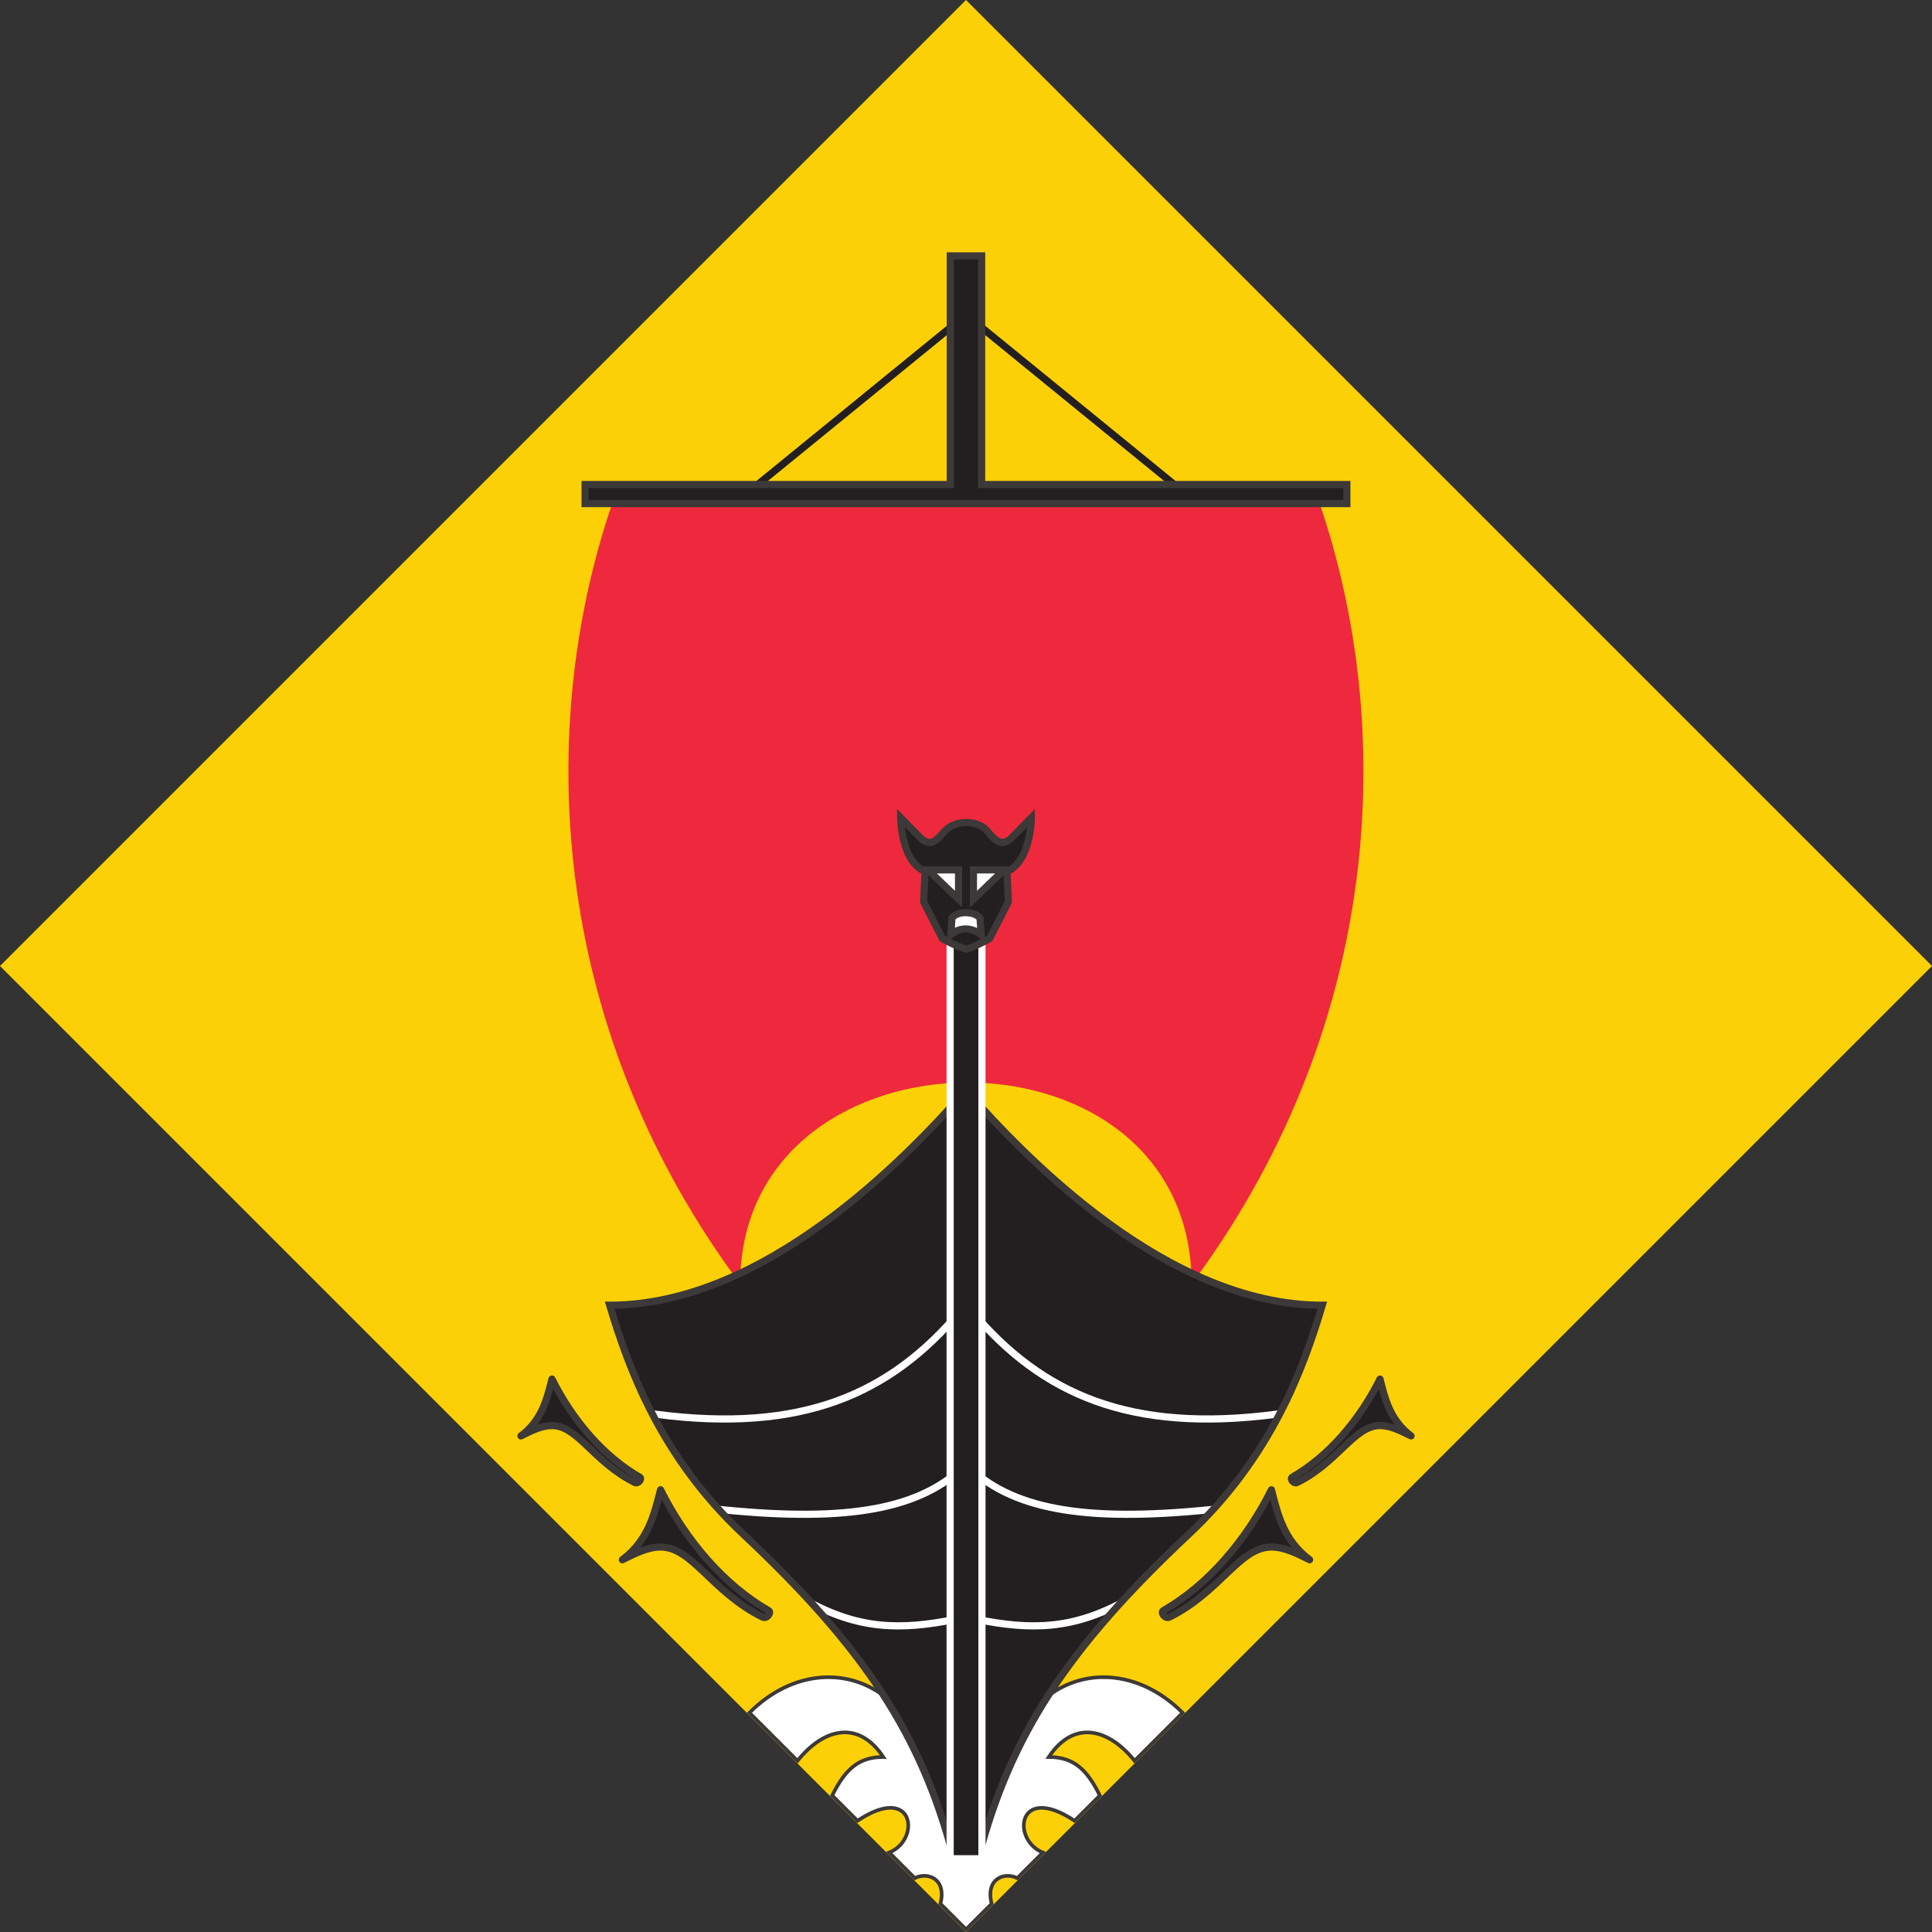 <?xml version="1.0" encoding="UTF-8"?>
<!-- Created with Inkscape (http://www.inkscape.org/) -->
<svg width="200mm" height="200mm" version="1.1" viewBox="0 0 200 200" xmlns="http://www.w3.org/2000/svg">
 <rect x="0" y="0" width="200" height="200" fill="#333333" stroke="none"/>
 <path d="m100 0 100 100-100 100-100-100z" fill="#fcd006" fill-rule="evenodd" stroke-linecap="round" stroke-linejoin="round" stroke-width="1.421"/>
 <path d="m114.23 173.62c-2.181 3e-3 -4.29 0.745-6.06 2.206h-16.33c-3.976-3.28-9.8-2.981-14.259 1.478l4.976 4.975c2.634-3.294 6.248-4.348 8.883-0.396-2.634 0-3.974 1.353-5.291 3.988l2.617 2.614c5.928-3.952 6.578 1.971 3.285 3.289l2.646 2.646c1.317-0.659 3.315 0.024 2.656 2.658l2.651 2.649 2.651-2.649c-0.659-2.634 1.339-3.316 2.656-2.657l2.646-2.646c-3.293-1.318-2.643-7.241 3.285-3.289l2.618-2.614c-1.317-2.635-2.657-3.988-5.291-3.988 2.634-3.952 6.249-2.897 8.883 0.396l4.976-4.975c-2.473-2.473-5.395-3.688-8.199-3.684z" fill="#fff" stroke="#3c3938" stroke-linecap="square" stroke-miterlimit="10" stroke-width=".376"/>
 <path d="m136.22 52.129-72.454 5.17e-4c-7.904 23.052-6.586 53.348 12.514 79.693 1.207-26.547 46.192-27.135 47.426-1e-3 19.1-26.345 20.418-56.641 12.514-79.693z" fill="#ee293d" stroke="#ee293d" stroke-linecap="square" stroke-miterlimit="10" stroke-width=".741"/>
 <path d="m100 112.85c-6.284 7.157-20.911 22.265-36.886 22.265 1.976 6.586 5.277 15.69 13.831 23.711 12.575 11.79 18.441 20.813 21.735 33.326 0.88-1e-4 1.76 2.7e-4 2.64 5.1e-4 3.293-12.513 9.159-21.536 21.735-33.326 8.555-8.02 11.856-17.124 13.831-23.711-16.02 0-30.679-15.197-36.885-22.266z" fill="#231f20"/>
 <g fill="none" stroke-linecap="square" stroke-miterlimit="10">
  <g stroke="#fff" stroke-width=".741">
   <path d="m67.88 146.4c15.148 1.976 24.234-2.054 31.479-10.617"/>
   <path d="m74.82 156.29c13.151 1.314 20.554-0.09 25.17-4.684"/>
   <path d="m84.45 166.21c5.262 2.631 9.623 2.501 15.541 1.189"/>
   <path d="m132.12 146.4c-15.148 1.976-24.234-2.054-31.479-10.617"/>
   <path d="m125.17 156.29c-13.151 1.314-20.554-0.09-25.17-4.684"/>
   <path d="m115.55 166.21c-5.262 2.631-9.623 2.501-15.541 1.189"/>
  </g>
  <path d="m100 112.85-5.2e-4 5.2e-4c-6.284 7.157-20.911 22.265-36.886 22.265 1.976 6.586 5.277 15.69 13.831 23.711 12.575 11.79 18.441 20.813 21.735 33.326 0.88-1e-4 1.76 2.8e-4 2.64 5.2e-4 3.293-12.513 9.159-21.536 21.735-33.326 8.555-8.02 11.856-17.124 13.831-23.711-16.02 0-30.679-15.197-36.885-22.266z" stroke="#3c3938" stroke-width=".741"/>
 </g>
 <g fill="#231f20" stroke-linecap="square" stroke-miterlimit="10" stroke-width=".741">
  <path d="m101.65 97.579c-1.098-2.2e-4 -2.195 7e-6 -3.293 5.17e-4v94.841c1.098 2.2e-4 2.195 0 3.293-5.1e-4z" stroke="#fff"/>
  <g stroke="#3c3938">
   <g stroke-linejoin="round">
    <path d="m68.38 154.22c-0.659 2.635-1.318 5.269-3.952 7.246 1.317-0.659 2.635-1.319 3.952-1.319 3.292 0 5.269 4.611 10.537 7.246 0.493 0.245 0.955-0.485 0.659-0.658-4.61-2.635-8.562-7.245-11.196-12.514z"/>
    <path d="m57.14 142.76c-0.535 2.14-1.071 4.28-3.211 5.885 1.07-0.535 2.14-1.071 3.211-1.071 2.675 0 4.28 3.745 8.56 5.885 0.4 0.199 0.776-0.393 0.535-0.534-3.745-2.14-6.955-5.886-9.095-10.166z"/>
    <path d="m131.62 154.22c-2.634 5.269-6.586 9.879-11.196 12.514-0.296 0.174 0.166 0.903 0.659 0.658 5.268-2.635 7.244-7.246 10.537-7.246 1.317 0 2.635 0.66 3.952 1.319-2.634-1.976-3.293-4.61-3.952-7.245z"/>
    <path d="m142.86 142.76c-2.14 4.28-5.351 8.026-9.096 10.166-0.241 0.141 0.135 0.733 0.535 0.534 4.28-2.141 5.886-5.885 8.56-5.885 1.07 0 2.141 0.536 3.211 1.071-2.14-1.605-2.675-3.745-3.211-5.886z"/>
   </g>
   <path d="m93.236 84.65s0.011 4.508 2.523 5.571l-0.143 3.139 1.942 3.808c0.777 0.447 1.588 0.813 2.442 1.08 0.865-0.233 1.656-0.661 2.442-1.08l1.942-3.808-0.143-3.139c2.512-1.063 2.523-5.571 2.523-5.571l-2.229 2.264c-0.62 0.367-1.044 0.653-2.243-0.773-0.932-1.291-3.475-1.374-4.583 0-1.199 1.426-1.623 1.14-2.243 0.773z"/>
  </g>
 </g>
 <g fill="#fff" stroke="#3c3938" stroke-linecap="square" stroke-miterlimit="10" stroke-width=".741">
  <path d="m99.978 94.476c-0.593-0.005-1.179 0.181-1.433 0.574l-0.115 1.708c0.98-0.825 2.162-0.756 3.139 0l-0.115-1.708c-0.282-0.373-0.883-0.569-1.476-0.574z"/>
  <path d="m96.066 90.05 3.163 3.033v-3.033z"/>
  <path d="m100.77 90.05v3.033l3.163-3.033z"/>
 </g>
 <g stroke-linecap="square" stroke-miterlimit="10">
  <path d="m122.61 51.02-21.69-17.682" fill="none" stroke="#231f20" stroke-width=".751"/>
  <path d="m77.39 51.02 21.69-17.681" fill="none" stroke="#231f20" stroke-width=".751"/>
  <path d="m101.62 26.49-3.246 5.17e-4v23.665h-37.805v1.977l78.856-5.17e-4v-1.977h-37.805z" fill="#231f20" stroke="#3c3938" stroke-width=".741"/>
 </g>
</svg>
